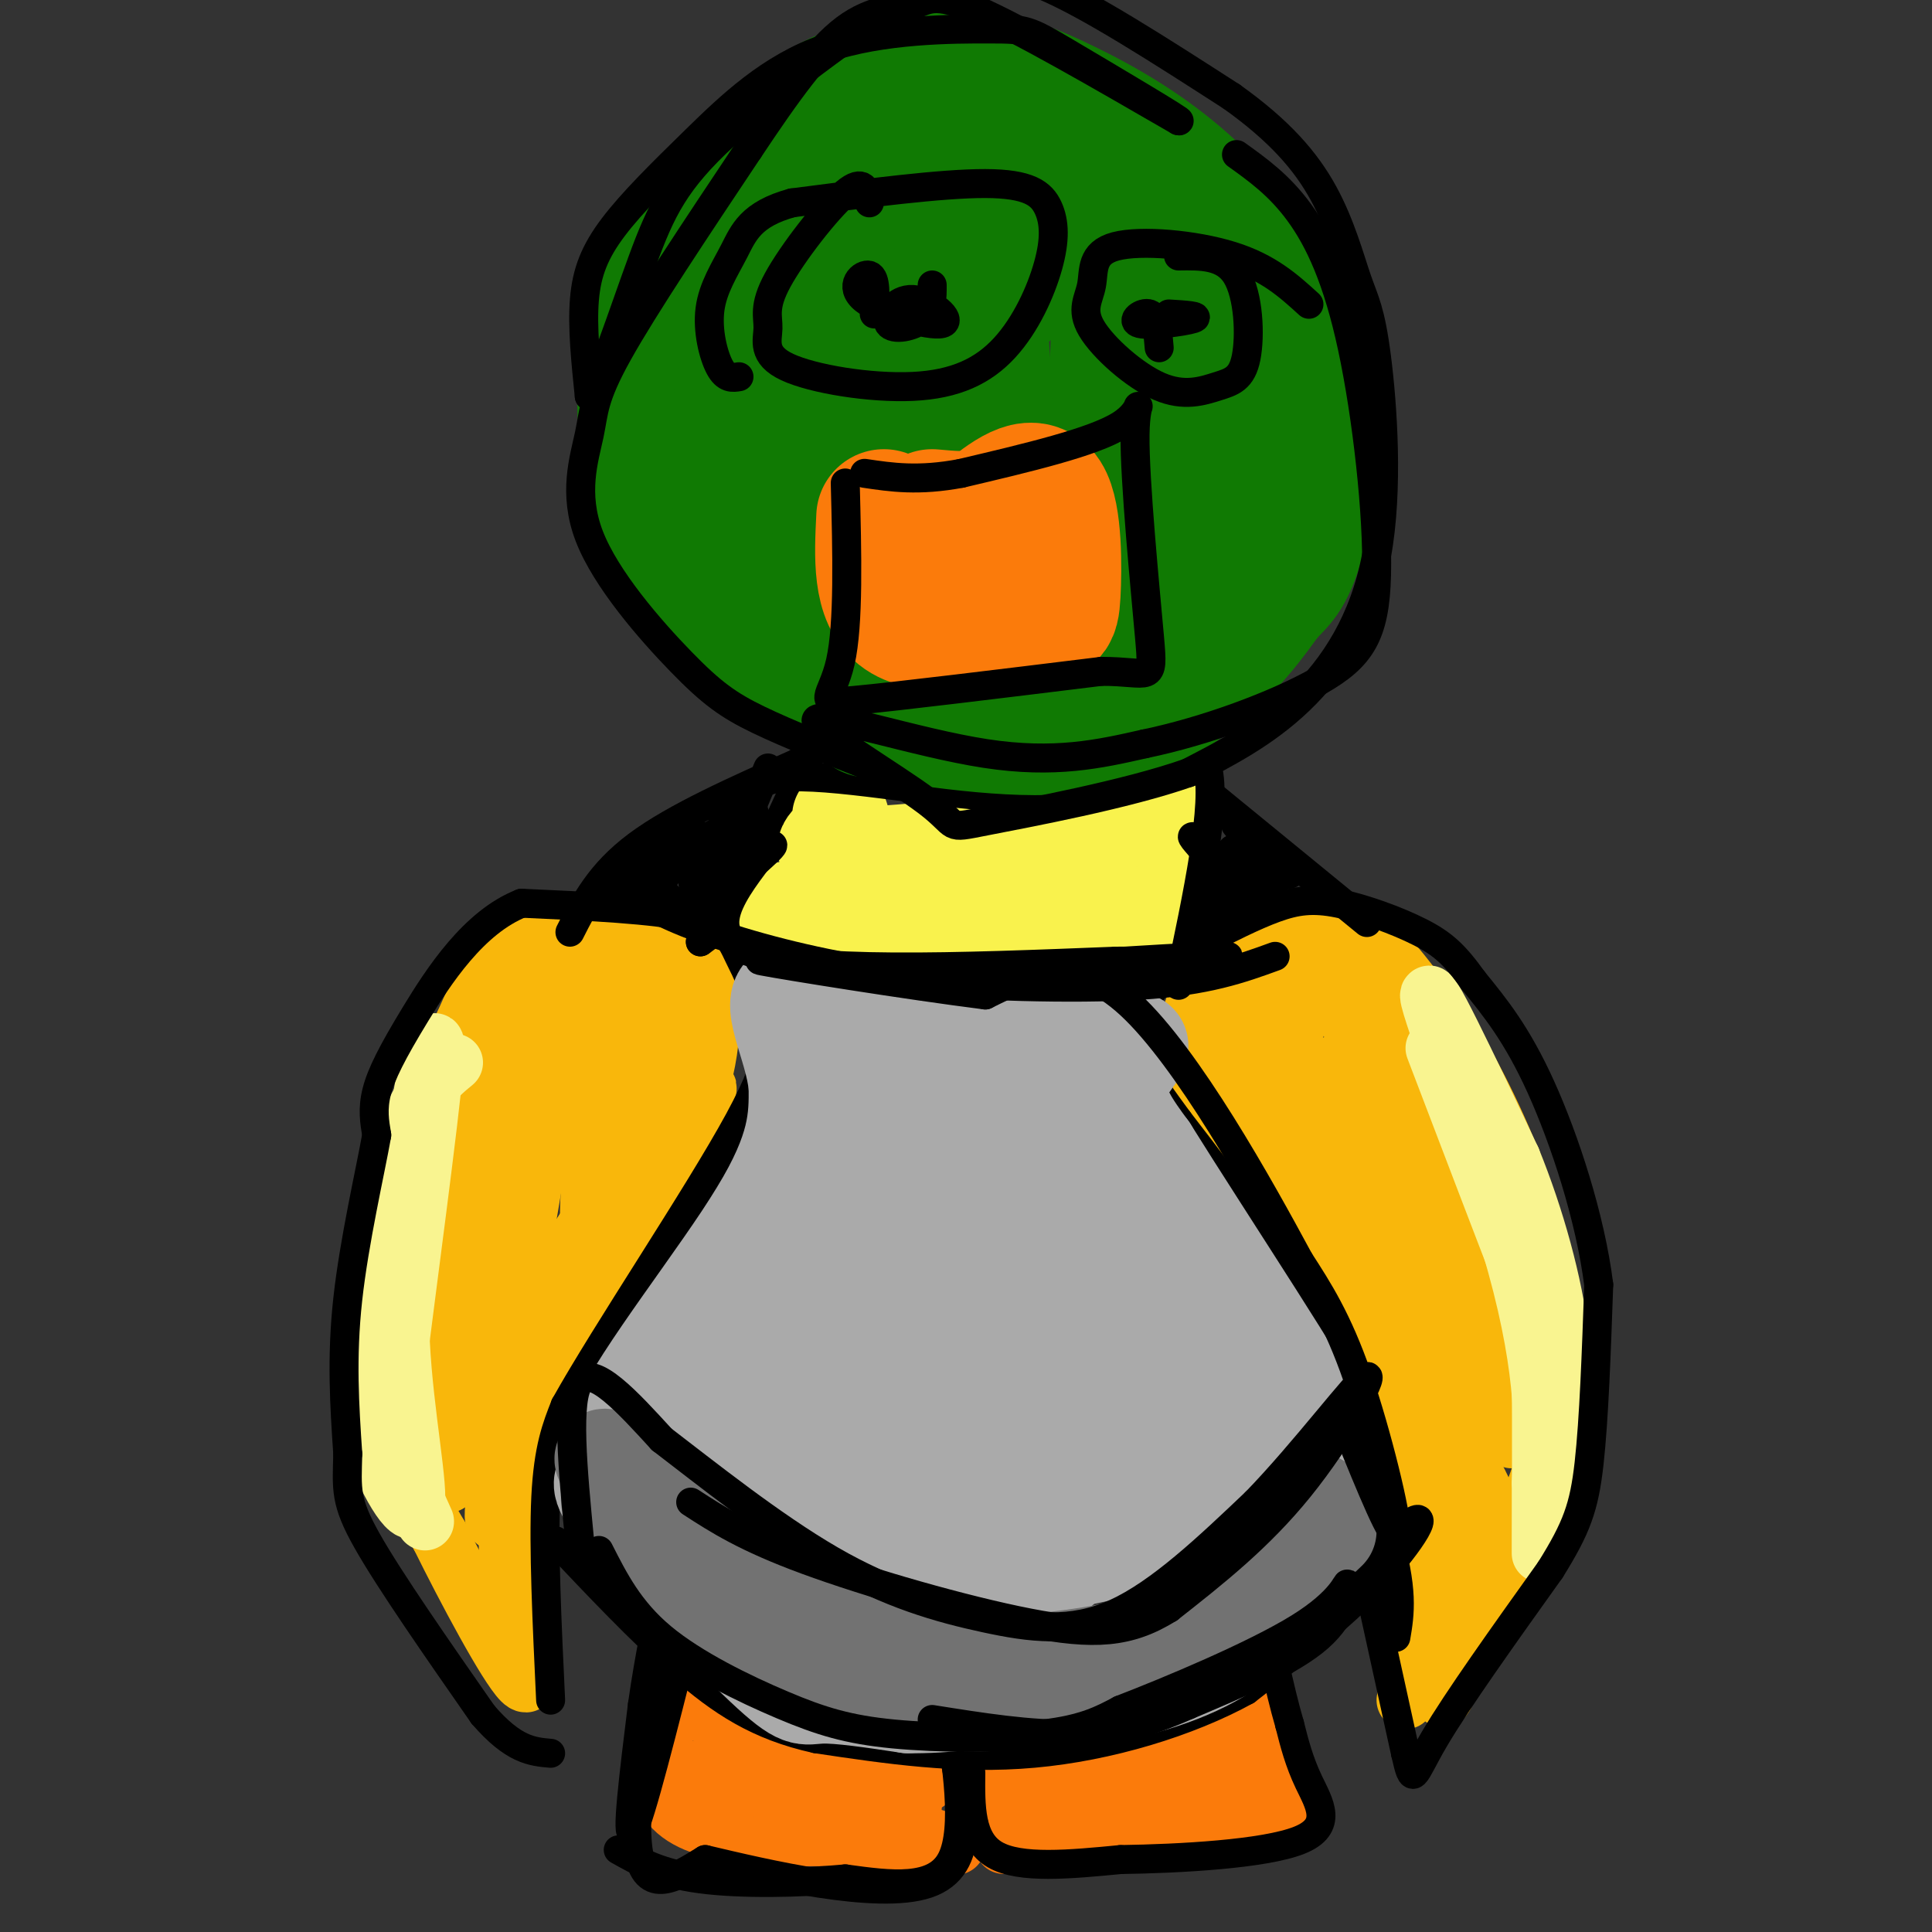 <svg viewBox='0 0 400 400' version='1.1' xmlns='http://www.w3.org/2000/svg' xmlns:xlink='http://www.w3.org/1999/xlink'><rect x="0" y="0" width="400" height="400" fill="#333333" stroke="none"/><g fill='none' stroke='#FB7B0B' stroke-width='12' stroke-linecap='round' stroke-linejoin='round'><path d='M213,366c0.600,1.200 1.200,2.400 4,3c2.800,0.600 7.800,0.600 15,-2c7.200,-2.600 16.600,-7.800 26,-13'/><path d='M258,354c4.595,-3.500 3.083,-5.750 4,-1c0.917,4.750 4.262,16.500 3,22c-1.262,5.500 -7.131,4.750 -13,4'/><path d='M252,379c-13.667,1.467 -41.333,3.133 -44,3c-2.667,-0.133 19.667,-2.067 42,-4'/><path d='M250,378c-3.956,-1.556 -34.844,-3.444 -38,-5c-3.156,-1.556 21.422,-2.778 46,-4'/><path d='M258,369c9.000,-1.000 8.500,-1.500 8,-2'/><path d='M206,371c0.000,0.000 0.100,0.100 0.1,0.1'/><path d='M250,361c0.000,0.000 5.000,1.000 5,1'/><path d='M192,369c-7.417,0.333 -14.833,0.667 -23,-2c-8.167,-2.667 -17.083,-8.333 -26,-14'/><path d='M143,353c-6.622,2.489 -10.178,15.711 -3,22c7.178,6.289 25.089,5.644 43,5'/><path d='M183,380c11.756,1.667 19.644,3.333 12,1c-7.644,-2.333 -30.822,-8.667 -54,-15'/><path d='M141,366c-1.131,-0.429 23.042,6.000 30,8c6.958,2.000 -3.298,-0.429 -7,-1c-3.702,-0.571 -0.851,0.714 2,2'/><path d='M166,375c1.333,0.333 3.667,0.167 6,0'/><path d='M177,383c3.500,0.250 7.000,0.500 9,-1c2.000,-1.500 2.500,-4.750 3,-8'/></g>
<g fill='none' stroke='#F9B70B' stroke-width='12' stroke-linecap='round' stroke-linejoin='round'><path d='M277,220c9.500,15.500 19.000,31.000 25,44c6.000,13.000 8.500,23.500 11,34'/><path d='M291,352c2.133,-5.444 4.267,-10.889 5,-19c0.733,-8.111 0.067,-18.889 -1,-25c-1.067,-6.111 -2.533,-7.556 -4,-9'/><path d='M291,299c-1.467,-4.556 -3.133,-11.444 -9,-21c-5.867,-9.556 -15.933,-21.778 -26,-34'/><path d='M256,244c-5.595,-7.056 -6.582,-7.695 -8,-13c-1.418,-5.305 -3.266,-15.274 -1,-22c2.266,-6.726 8.648,-10.207 13,-12c4.352,-1.793 6.676,-1.896 9,-2'/><path d='M269,195c3.774,-0.417 8.708,-0.458 12,0c3.292,0.458 4.940,1.417 8,5c3.060,3.583 7.530,9.792 12,16'/><path d='M301,216c4.978,8.356 11.422,21.244 15,33c3.578,11.756 4.289,22.378 5,33'/><path d='M321,282c1.044,8.600 1.156,13.600 -2,23c-3.156,9.400 -9.578,23.200 -16,37'/><path d='M303,342c-3.798,9.167 -5.292,13.583 -4,5c1.292,-8.583 5.369,-30.167 4,-47c-1.369,-16.833 -8.185,-28.917 -15,-41'/><path d='M288,259c-8.833,-18.131 -23.417,-42.958 -29,-49c-5.583,-6.042 -2.167,6.702 5,22c7.167,15.298 18.083,33.149 29,51'/><path d='M293,283c9.738,17.286 19.583,35.000 11,22c-8.583,-13.000 -35.595,-56.714 -47,-77c-11.405,-20.286 -7.202,-17.143 -3,-14'/><path d='M254,214c-0.357,-3.463 0.250,-5.121 3,-7c2.750,-1.879 7.644,-3.978 11,-4c3.356,-0.022 5.173,2.032 9,6c3.827,3.968 9.665,9.848 16,23c6.335,13.152 13.168,33.576 20,54'/><path d='M313,286c3.754,10.752 3.140,10.631 2,2c-1.140,-8.631 -2.805,-25.771 -4,-35c-1.195,-9.229 -1.918,-10.546 -8,-19c-6.082,-8.454 -17.522,-24.045 -24,-30c-6.478,-5.955 -7.994,-2.273 -9,1c-1.006,3.273 -1.503,6.136 -2,9'/><path d='M268,214c-0.333,1.333 -0.167,0.167 0,-1'/><path d='M110,278c3.167,-1.833 6.333,-3.667 12,-12c5.667,-8.333 13.833,-23.167 22,-38'/><path d='M144,228c4.167,-11.643 3.583,-21.750 2,-27c-1.583,-5.250 -4.167,-5.643 -7,-6c-2.833,-0.357 -5.917,-0.679 -9,-1'/><path d='M130,194c-5.489,-0.956 -14.711,-2.844 -21,0c-6.289,2.844 -9.644,10.422 -13,18'/><path d='M96,212c-4.500,11.000 -9.250,29.500 -14,48'/><path d='M82,260c-2.844,14.222 -2.956,25.778 -1,35c1.956,9.222 5.978,16.111 10,23'/><path d='M91,318c5.422,11.000 13.978,27.000 17,30c3.022,3.000 0.511,-7.000 -2,-17'/><path d='M106,331c-0.940,-7.679 -2.292,-18.375 3,-39c5.292,-20.625 17.226,-51.179 19,-54c1.774,-2.821 -6.613,22.089 -15,47'/><path d='M113,285c-4.107,14.000 -6.875,25.500 -9,29c-2.125,3.500 -3.607,-1.000 3,-16c6.607,-15.000 21.304,-40.500 36,-66'/><path d='M143,232c6.064,-11.107 3.223,-5.874 0,-3c-3.223,2.874 -6.829,3.389 -7,1c-0.171,-2.389 3.094,-7.683 -4,5c-7.094,12.683 -24.547,43.341 -42,74'/><path d='M90,309c-7.962,4.813 -6.866,-20.153 0,-46c6.866,-25.847 19.502,-52.574 22,-59c2.498,-6.426 -5.144,7.450 -10,28c-4.856,20.550 -6.928,47.775 -9,75'/><path d='M93,307c-1.982,3.032 -2.439,-26.888 2,-52c4.439,-25.112 13.772,-45.415 18,-51c4.228,-5.585 3.351,3.547 1,19c-2.351,15.453 -6.175,37.226 -10,59'/><path d='M104,282c-0.416,-2.424 3.545,-37.985 8,-58c4.455,-20.015 9.404,-24.485 12,-27c2.596,-2.515 2.840,-3.076 4,3c1.160,6.076 3.235,18.790 4,28c0.765,9.210 0.218,14.917 -1,18c-1.218,3.083 -3.109,3.541 -5,4'/><path d='M126,250c0.700,-10.864 4.951,-40.026 6,-53c1.049,-12.974 -1.102,-9.762 -4,6c-2.898,15.762 -6.542,44.075 -6,49c0.542,4.925 5.271,-13.537 10,-32'/><path d='M132,220c2.071,-9.821 2.250,-18.375 4,-19c1.750,-0.625 5.071,6.679 4,15c-1.071,8.321 -6.536,17.661 -12,27'/><path d='M128,243c-3.333,6.667 -5.667,9.833 -8,13'/></g>
<g fill='none' stroke='#F9F490' stroke-width='12' stroke-linecap='round' stroke-linejoin='round'><path d='M297,217c7.155,18.750 14.310,37.500 18,47c3.690,9.500 3.917,9.750 4,20c0.083,10.250 0.024,30.500 0,36c-0.024,5.500 -0.012,-3.750 0,-13'/><path d='M319,307c0.429,-7.381 1.500,-19.333 -4,-41c-5.500,-21.667 -17.571,-53.048 -19,-59c-1.429,-5.952 7.786,13.524 17,33'/><path d='M313,240c4.911,12.067 8.689,25.733 10,37c1.311,11.267 0.156,20.133 -1,29'/><path d='M94,220c-3.371,2.770 -6.742,5.540 -10,15c-3.258,9.460 -6.403,25.609 -8,37c-1.597,11.391 -1.644,18.022 1,26c2.644,7.978 7.981,17.302 9,14c1.019,-3.302 -2.280,-19.229 -3,-34c-0.720,-14.771 1.140,-28.385 3,-42'/><path d='M86,236c1.836,-13.812 4.925,-27.341 4,-16c-0.925,11.341 -5.864,47.553 -8,65c-2.136,17.447 -1.467,16.128 0,18c1.467,1.872 3.734,6.936 6,12'/></g>
<g fill='none' stroke='#000000' stroke-width='6' stroke-linecap='round' stroke-linejoin='round'><path d='M244,355c2.167,0.315 4.333,0.631 14,-8c9.667,-8.631 26.833,-26.208 33,-31c6.167,-4.792 1.333,3.202 -6,11c-7.333,7.798 -17.167,15.399 -27,23'/><path d='M258,350c-11.978,6.600 -28.422,11.600 -44,13c-15.578,1.400 -30.289,-0.800 -45,-3'/><path d='M169,360c-12.067,-2.644 -19.733,-7.756 -28,-15c-8.267,-7.244 -17.133,-16.622 -26,-26'/><path d='M142,339c-4.750,18.833 -9.500,37.667 -11,40c-1.500,2.333 0.250,-11.833 2,-26'/><path d='M133,353c1.393,-10.000 3.875,-22.000 3,-15c-0.875,7.000 -5.107,33.000 -4,44c1.107,11.000 7.554,7.000 14,3'/><path d='M146,385c12.178,2.867 35.622,8.533 46,5c10.378,-3.533 7.689,-16.267 5,-29'/><path d='M197,361c0.512,-6.726 -0.708,-9.042 0,-3c0.708,6.042 3.345,20.440 0,27c-3.345,6.560 -12.673,5.280 -22,4'/><path d='M175,389c-9.333,0.889 -21.667,1.111 -30,0c-8.333,-1.111 -12.667,-3.556 -17,-6'/><path d='M201,367c-0.083,7.000 -0.167,14.000 5,17c5.167,3.000 15.583,2.000 26,1'/><path d='M232,385c12.226,-0.179 29.792,-1.125 37,-4c7.208,-2.875 4.060,-7.679 2,-12c-2.060,-4.321 -3.030,-8.161 -4,-12'/><path d='M267,357c-1.167,-4.000 -2.083,-8.000 -3,-12'/><path d='M282,322c0.000,0.000 9.000,41.000 9,41'/><path d='M291,363c1.667,7.267 1.333,4.933 6,-3c4.667,-7.933 14.333,-21.467 24,-35'/><path d='M321,325c5.422,-8.689 6.978,-12.911 8,-22c1.022,-9.089 1.511,-23.044 2,-37'/><path d='M331,266c-1.733,-13.889 -7.067,-30.111 -12,-41c-4.933,-10.889 -9.467,-16.444 -14,-22'/><path d='M305,203c-3.786,-5.311 -6.252,-7.589 -11,-10c-4.748,-2.411 -11.778,-4.957 -17,-6c-5.222,-1.043 -8.635,-0.584 -13,1c-4.365,1.584 -9.683,4.292 -15,7'/><path d='M249,195c-5.167,3.738 -10.583,9.583 -13,14c-2.417,4.417 -1.833,7.405 0,11c1.833,3.595 4.917,7.798 8,12'/><path d='M244,232c5.467,7.156 15.133,19.044 23,34c7.867,14.956 13.933,32.978 20,51'/><path d='M287,317c3.667,12.167 2.833,17.083 2,22'/><path d='M114,352c-0.750,-15.917 -1.500,-31.833 -1,-42c0.500,-10.167 2.250,-14.583 4,-19'/><path d='M117,291c8.444,-15.133 27.556,-43.467 36,-59c8.444,-15.533 6.222,-18.267 4,-21'/><path d='M157,211c-0.107,-5.750 -2.375,-9.625 -4,-13c-1.625,-3.375 -2.607,-6.250 -10,-8c-7.393,-1.750 -21.196,-2.375 -35,-3'/><path d='M108,187c-9.917,3.893 -17.208,15.125 -22,23c-4.792,7.875 -7.083,12.393 -8,16c-0.917,3.607 -0.458,6.304 0,9'/><path d='M78,235c-1.333,7.533 -4.667,21.867 -6,34c-1.333,12.133 -0.667,22.067 0,32'/><path d='M72,301c-0.178,7.378 -0.622,9.822 4,18c4.622,8.178 14.311,22.089 24,36'/><path d='M100,355c6.333,7.333 10.167,7.667 14,8'/><path d='M118,193c3.083,-6.083 6.167,-12.167 14,-18c7.833,-5.833 20.417,-11.417 33,-17'/><path d='M165,158c6.440,-4.548 6.042,-7.417 3,-2c-3.042,5.417 -8.726,19.119 -13,27c-4.274,7.881 -7.137,9.940 -10,12'/><path d='M145,195c0.667,-4.000 7.333,-20.000 14,-36'/><path d='M237,159c6.667,14.583 13.333,29.167 15,32c1.667,2.833 -1.667,-6.083 -5,-15'/><path d='M247,176c-2.167,-6.833 -5.083,-16.417 -8,-26'/><path d='M250,164c0.000,0.000 33.000,27.000 33,27'/></g>
<g fill='none' stroke='#AAAAAA' stroke-width='6' stroke-linecap='round' stroke-linejoin='round'><path d='M159,280c37.647,8.093 75.293,16.186 73,18c-2.293,1.814 -44.526,-2.652 -53,-3c-8.474,-0.348 16.811,3.422 29,5c12.189,1.578 11.282,0.963 12,0c0.718,-0.963 3.062,-2.275 -4,-4c-7.062,-1.725 -23.531,-3.862 -40,-6'/></g>
<g fill='none' stroke='#AAAAAA' stroke-width='20' stroke-linecap='round' stroke-linejoin='round'><path d='M263,294c-0.533,2.933 -1.067,5.867 -6,11c-4.933,5.133 -14.267,12.467 -27,16c-12.733,3.533 -28.867,3.267 -45,3'/><path d='M185,324c-12.500,-0.381 -21.250,-2.833 -29,-6c-7.750,-3.167 -14.500,-7.048 -19,-11c-4.500,-3.952 -6.750,-7.976 -9,-12'/><path d='M128,295c4.689,-10.489 20.911,-30.711 29,-44c8.089,-13.289 8.044,-19.644 8,-26'/><path d='M165,225c-0.800,-8.889 -6.800,-18.111 -2,-20c4.800,-1.889 20.400,3.556 36,9'/><path d='M199,214c13.679,1.250 29.875,-0.125 35,1c5.125,1.125 -0.821,4.750 -2,9c-1.179,4.250 2.411,9.125 6,14'/><path d='M238,238c11.345,18.190 36.708,56.667 31,50c-5.708,-6.667 -42.488,-58.476 -57,-78c-14.512,-19.524 -6.756,-6.762 1,6'/><path d='M213,216c11.897,23.167 41.141,78.083 45,85c3.859,6.917 -17.667,-34.167 -30,-55c-12.333,-20.833 -15.474,-21.417 -16,-17c-0.526,4.417 1.564,13.833 6,27c4.436,13.167 11.218,30.083 18,47'/><path d='M236,303c-6.226,-7.832 -30.793,-50.914 -45,-73c-14.207,-22.086 -18.056,-23.178 -18,-16c0.056,7.178 4.015,22.625 6,35c1.985,12.375 1.996,21.679 0,29c-1.996,7.321 -5.998,12.661 -10,18'/><path d='M169,296c-2.172,2.520 -2.603,-0.180 -4,-1c-1.397,-0.820 -3.761,0.241 0,-17c3.761,-17.241 13.646,-52.783 11,-52c-2.646,0.783 -17.823,37.892 -33,75'/><path d='M143,301c-3.055,10.668 5.809,-0.164 18,-21c12.191,-20.836 27.711,-51.678 34,-61c6.289,-9.322 3.347,2.875 -2,19c-5.347,16.125 -13.099,36.179 -17,49c-3.901,12.821 -3.950,18.411 -4,24'/><path d='M172,311c-3.337,10.674 -9.679,25.357 0,3c9.679,-22.357 35.378,-81.756 43,-92c7.622,-10.244 -2.832,28.665 -7,52c-4.168,23.335 -2.048,31.096 0,35c2.048,3.904 4.024,3.952 6,4'/><path d='M214,313c2.201,-3.059 4.703,-12.706 6,-20c1.297,-7.294 1.389,-12.233 -2,-15c-3.389,-2.767 -10.259,-3.360 -14,4c-3.741,7.360 -4.355,22.674 -12,28c-7.645,5.326 -22.323,0.663 -37,-4'/><path d='M155,306c-12.022,-1.200 -23.578,-2.200 -28,-1c-4.422,1.200 -1.711,4.600 1,8'/><path d='M128,313c6.440,8.143 22.042,24.500 30,32c7.958,7.500 8.274,6.143 12,6c3.726,-0.143 10.863,0.929 18,2'/><path d='M188,353c7.452,0.060 17.083,-0.792 27,-4c9.917,-3.208 20.119,-8.774 29,-15c8.881,-6.226 16.440,-13.113 24,-20'/><path d='M268,314c5.000,-4.488 5.500,-5.708 7,-7c1.500,-1.292 4.000,-2.655 2,2c-2.000,4.655 -8.500,15.327 -15,26'/><path d='M262,335c-6.393,6.905 -14.875,11.167 -25,14c-10.125,2.833 -21.893,4.238 -34,1c-12.107,-3.238 -24.554,-11.119 -37,-19'/><path d='M166,331c2.145,-2.385 26.009,1.154 36,3c9.991,1.846 6.111,2.000 12,-4c5.889,-6.000 21.547,-18.154 28,-25c6.453,-6.846 3.701,-8.385 2,-11c-1.701,-2.615 -2.350,-6.308 -3,-10'/><path d='M241,284c-0.167,-1.000 0.917,1.500 2,4'/></g>
<g fill='none' stroke='#727272' stroke-width='20' stroke-linecap='round' stroke-linejoin='round'><path d='M133,308c1.319,4.772 2.637,9.544 5,13c2.363,3.456 5.769,5.597 13,9c7.231,3.403 18.286,8.069 26,11c7.714,2.931 12.088,4.126 22,4c9.912,-0.126 25.361,-1.572 35,-4c9.639,-2.428 13.468,-5.836 19,-11c5.532,-5.164 12.766,-12.082 20,-19'/><path d='M273,311c-1.898,1.348 -16.643,14.217 -27,22c-10.357,7.783 -16.327,10.480 -28,11c-11.673,0.520 -29.049,-1.137 -41,-5c-11.951,-3.863 -18.475,-9.931 -25,-16'/><path d='M152,323c-9.071,-7.071 -19.250,-16.750 -24,-20c-4.750,-3.250 -4.071,-0.071 1,4c5.071,4.071 14.536,9.036 24,14'/><path d='M153,321c0.571,-0.750 -10.002,-9.624 -16,-13c-5.998,-3.376 -7.423,-1.255 -9,0c-1.577,1.255 -3.308,1.644 0,6c3.308,4.356 11.654,12.678 20,21'/><path d='M148,335c5.008,4.907 7.528,6.676 14,9c6.472,2.324 16.896,5.203 26,7c9.104,1.797 16.887,2.514 27,0c10.113,-2.514 22.557,-8.257 35,-14'/><path d='M250,337c10.000,-5.667 17.500,-12.833 25,-20'/></g>
<g fill='none' stroke='#000000' stroke-width='6' stroke-linecap='round' stroke-linejoin='round'><path d='M124,321c3.139,6.196 6.278,12.392 13,18c6.722,5.608 17.029,10.627 25,14c7.971,3.373 13.608,5.100 23,6c9.392,0.900 22.541,0.971 31,0c8.459,-0.971 12.230,-2.986 16,-5'/><path d='M232,354c10.239,-3.947 27.837,-11.316 37,-17c9.163,-5.684 9.890,-9.684 10,-9c0.110,0.684 -0.397,6.053 -6,11c-5.603,4.947 -16.301,9.474 -27,14'/><path d='M246,353c-8.244,3.644 -15.356,5.756 -24,6c-8.644,0.244 -18.822,-1.378 -29,-3'/><path d='M120,319c-1.417,-14.750 -2.833,-29.500 0,-33c2.833,-3.500 9.917,4.250 17,12'/><path d='M137,298c8.955,6.848 22.844,17.970 35,25c12.156,7.030 22.581,9.970 32,12c9.419,2.030 17.834,3.152 27,-1c9.166,-4.152 19.083,-13.576 29,-23'/><path d='M260,311c10.202,-10.512 21.208,-25.292 23,-26c1.792,-0.708 -5.631,12.655 -14,23c-8.369,10.345 -17.685,17.673 -27,25'/><path d='M242,333c-8.286,5.179 -15.500,5.625 -29,3c-13.500,-2.625 -33.286,-8.321 -46,-13c-12.714,-4.679 -18.357,-8.339 -24,-12'/><path d='M279,296c4.844,11.889 9.689,23.778 10,21c0.311,-2.778 -3.911,-20.222 -8,-32c-4.089,-11.778 -8.044,-17.889 -12,-24'/><path d='M269,261c-8.311,-15.422 -23.089,-41.978 -35,-53c-11.911,-11.022 -20.956,-6.511 -30,-2'/><path d='M204,206c-16.178,-2.044 -41.622,-6.156 -46,-7c-4.378,-0.844 12.311,1.578 29,4'/><path d='M187,203c14.156,1.111 35.044,1.889 49,1c13.956,-0.889 20.978,-3.444 28,-6'/></g>
<g fill='none' stroke='#F9F24D' stroke-width='20' stroke-linecap='round' stroke-linejoin='round'><path d='M167,191c-4.917,-1.250 -9.833,-2.500 0,-3c9.833,-0.500 34.417,-0.250 59,0'/><path d='M226,188c12.005,-0.271 12.517,-0.949 13,-1c0.483,-0.051 0.938,0.525 1,-4c0.062,-4.525 -0.268,-14.150 -2,-17c-1.732,-2.850 -4.866,1.075 -8,5'/><path d='M230,171c-12.405,2.321 -39.417,5.625 -51,6c-11.583,0.375 -7.738,-2.179 -6,-4c1.738,-1.821 1.369,-2.911 1,-4'/></g>
<g fill='none' stroke='#000000' stroke-width='6' stroke-linecap='round' stroke-linejoin='round'><path d='M244,204c4.000,-18.917 8.000,-37.833 6,-45c-2.000,-7.167 -10.000,-2.583 -18,2'/><path d='M232,161c-5.798,1.619 -11.292,4.667 -25,4c-13.708,-0.667 -35.631,-5.048 -45,-4c-9.369,1.048 -6.185,7.524 -3,14'/><path d='M159,175c-4.733,6.978 -15.067,17.422 -4,22c11.067,4.578 43.533,3.289 76,2'/><path d='M231,199c19.111,-0.089 28.889,-1.311 20,-1c-8.889,0.311 -36.444,2.156 -64,4'/><path d='M187,202c-24.048,-2.774 -52.167,-11.708 -57,-18c-4.833,-6.292 13.619,-9.940 18,-10c4.381,-0.060 -5.310,3.470 -15,7'/><path d='M133,181c-4.754,2.231 -9.140,4.309 -3,1c6.140,-3.309 22.807,-12.006 25,-13c2.193,-0.994 -10.088,5.716 -15,10c-4.912,4.284 -2.456,6.142 0,8'/><path d='M140,187c0.616,1.799 2.155,2.297 7,-1c4.845,-3.297 12.997,-10.388 13,-11c0.003,-0.612 -8.142,5.254 -11,5c-2.858,-0.254 -0.429,-6.627 2,-13'/><path d='M151,167c-0.333,-0.167 -2.167,5.917 -4,12'/><path d='M259,188c-0.847,-6.086 -1.694,-12.172 -2,-13c-0.306,-0.828 -0.072,3.603 2,6c2.072,2.397 5.981,2.761 5,0c-0.981,-2.761 -6.852,-8.646 -8,-10c-1.148,-1.354 2.426,1.823 6,5'/><path d='M262,176c2.808,1.927 6.829,4.246 5,5c-1.829,0.754 -9.510,-0.055 -13,0c-3.490,0.055 -2.791,0.973 -2,3c0.791,2.027 1.675,5.161 2,3c0.325,-2.161 0.093,-9.617 1,-11c0.907,-1.383 2.954,3.309 5,8'/><path d='M260,184c-1.978,-1.111 -9.422,-7.889 -12,-10c-2.578,-2.111 -0.289,0.444 2,3'/><path d='M147,181c-1.067,3.111 -2.133,6.222 -3,4c-0.867,-2.222 -1.533,-9.778 -1,-12c0.533,-2.222 2.267,0.889 4,4'/></g>
<g fill='none' stroke='#107A03' stroke-width='28' stroke-linecap='round' stroke-linejoin='round'><path d='M180,147c15.956,2.400 31.911,4.800 44,3c12.089,-1.800 20.311,-7.800 26,-13c5.689,-5.200 8.844,-9.600 12,-14'/><path d='M262,123c3.036,-3.155 4.625,-4.042 7,-13c2.375,-8.958 5.536,-25.988 2,-39c-3.536,-13.012 -13.768,-22.006 -24,-31'/><path d='M247,40c-8.887,-8.483 -19.104,-14.191 -27,-18c-7.896,-3.809 -13.472,-5.718 -21,-6c-7.528,-0.282 -17.008,1.062 -24,4c-6.992,2.938 -11.496,7.469 -16,12'/><path d='M159,32c-5.844,4.972 -12.456,11.401 -17,19c-4.544,7.599 -7.022,16.367 -8,25c-0.978,8.633 -0.456,17.132 2,25c2.456,7.868 6.844,15.105 11,20c4.156,4.895 8.078,7.447 12,10'/><path d='M159,131c8.922,5.104 25.226,12.863 33,16c7.774,3.137 7.019,1.652 9,0c1.981,-1.652 6.700,-3.470 9,-9c2.300,-5.530 2.183,-14.773 2,-22c-0.183,-7.227 -0.432,-12.436 -5,-21c-4.568,-8.564 -13.454,-20.481 -18,-26c-4.546,-5.519 -4.750,-4.641 -9,-4c-4.250,0.641 -12.544,1.045 -17,1c-4.456,-0.045 -5.072,-0.540 -7,6c-1.928,6.540 -5.166,20.114 -3,31c2.166,10.886 9.737,19.085 14,24c4.263,4.915 5.218,6.547 10,8c4.782,1.453 13.391,2.726 22,4'/><path d='M199,139c5.785,0.156 9.248,-1.453 13,-5c3.752,-3.547 7.793,-9.032 11,-14c3.207,-4.968 5.580,-9.418 8,-18c2.420,-8.582 4.886,-21.295 3,-32c-1.886,-10.705 -8.125,-19.400 -15,-24c-6.875,-4.600 -14.387,-5.104 -19,-6c-4.613,-0.896 -6.328,-2.182 -11,2c-4.672,4.182 -12.301,13.834 -16,25c-3.699,11.166 -3.469,23.846 -2,31c1.469,7.154 4.177,8.782 6,11c1.823,2.218 2.762,5.027 8,7c5.238,1.973 14.777,3.109 21,2c6.223,-1.109 9.131,-4.462 12,-9c2.869,-4.538 5.701,-10.260 8,-15c2.299,-4.740 4.067,-8.498 5,-16c0.933,-7.502 1.032,-18.747 -3,-26c-4.032,-7.253 -12.194,-10.515 -18,-12c-5.806,-1.485 -9.257,-1.192 -13,-1c-3.743,0.192 -7.777,0.282 -14,5c-6.223,4.718 -14.635,14.062 -18,23c-3.365,8.938 -1.682,17.469 0,26'/><path d='M165,93c1.721,6.186 6.024,8.651 9,11c2.976,2.349 4.624,4.583 13,6c8.376,1.417 23.479,2.017 32,0c8.521,-2.017 10.460,-6.651 13,-10c2.540,-3.349 5.682,-5.413 7,-12c1.318,-6.587 0.814,-17.695 0,-24c-0.814,-6.305 -1.937,-7.806 -7,-12c-5.063,-4.194 -14.066,-11.082 -24,-14c-9.934,-2.918 -20.797,-1.868 -27,0c-6.203,1.868 -7.744,4.554 -10,6c-2.256,1.446 -5.228,1.653 -6,9c-0.772,7.347 0.656,21.834 2,29c1.344,7.166 2.604,7.010 8,12c5.396,4.990 14.929,15.125 25,19c10.071,3.875 20.679,1.490 27,0c6.321,-1.490 8.353,-2.085 11,-7c2.647,-4.915 5.908,-14.151 6,-22c0.092,-7.849 -2.986,-14.310 -8,-19c-5.014,-4.690 -11.965,-7.609 -16,-9c-4.035,-1.391 -5.153,-1.255 -7,0c-1.847,1.255 -4.424,3.627 -7,6'/><path d='M206,62c-2.935,3.508 -6.772,9.278 -8,15c-1.228,5.722 0.155,11.397 2,16c1.845,4.603 4.154,8.136 4,-5c-0.154,-13.136 -2.771,-42.940 -3,-39c-0.229,3.940 1.931,41.623 3,58c1.069,16.377 1.049,11.446 3,13c1.951,1.554 5.873,9.592 10,13c4.127,3.408 8.457,2.187 13,1c4.543,-1.187 9.298,-2.339 14,-12c4.702,-9.661 9.351,-27.830 14,-46'/><path d='M258,76c2.267,-8.578 0.933,-7.022 0,-4c-0.933,3.022 -1.467,7.511 -2,12'/></g>
<g fill='none' stroke='#FB7B0B' stroke-width='28' stroke-linecap='round' stroke-linejoin='round'><path d='M183,107c-0.417,8.333 -0.833,16.667 4,20c4.833,3.333 14.917,1.667 25,0'/><path d='M212,127c5.202,0.333 5.708,1.167 6,-4c0.292,-5.167 0.369,-16.333 -2,-20c-2.369,-3.667 -7.185,0.167 -12,4'/><path d='M204,107c-3.833,0.667 -7.417,0.333 -11,0'/></g>
<g fill='none' stroke='#000000' stroke-width='6' stroke-linecap='round' stroke-linejoin='round'><path d='M175,100c0.378,14.600 0.756,29.200 -1,37c-1.756,7.800 -5.644,8.800 3,8c8.644,-0.800 29.822,-3.400 51,-6'/><path d='M228,139c10.394,-0.032 10.879,2.888 10,-7c-0.879,-9.888 -3.121,-32.585 -3,-42c0.121,-9.415 2.606,-5.547 -3,-2c-5.606,3.547 -19.303,6.774 -33,10'/><path d='M199,98c-8.833,1.667 -14.417,0.833 -20,0'/><path d='M181,159c-8.907,-3.504 -17.814,-7.009 -24,-10c-6.186,-2.991 -9.652,-5.470 -16,-12c-6.348,-6.530 -15.578,-17.111 -19,-26c-3.422,-8.889 -1.037,-16.085 0,-21c1.037,-4.915 0.725,-7.547 6,-17c5.275,-9.453 16.138,-25.726 27,-42'/><path d='M155,31c7.931,-11.914 14.260,-20.699 20,-25c5.740,-4.301 10.892,-4.120 14,-5c3.108,-0.880 4.174,-2.823 13,1c8.826,3.823 25.413,13.411 42,23'/><path d='M244,25c1.806,0.690 -14.680,-9.083 -23,-14c-8.320,-4.917 -8.476,-4.976 -16,-5c-7.524,-0.024 -22.417,-0.012 -34,4c-11.583,4.012 -19.857,12.024 -27,19c-7.143,6.976 -13.154,12.917 -17,18c-3.846,5.083 -5.527,9.310 -6,15c-0.473,5.690 0.264,12.845 1,20'/><path d='M122,82c2.169,-2.106 7.091,-17.373 11,-28c3.909,-10.627 6.804,-16.616 17,-26c10.196,-9.384 27.692,-22.165 37,-28c9.308,-5.835 10.429,-4.725 13,-5c2.571,-0.275 6.592,-1.936 16,2c9.408,3.936 24.204,13.468 39,23'/><path d='M255,20c9.964,7.108 15.374,13.379 19,20c3.626,6.621 5.469,13.592 7,18c1.531,4.408 2.751,6.254 4,16c1.249,9.746 2.529,27.393 0,41c-2.529,13.607 -8.865,23.173 -16,30c-7.135,6.827 -15.067,10.913 -23,15'/><path d='M246,160c-12.838,4.521 -33.432,8.322 -42,10c-8.568,1.678 -5.111,1.233 -12,-4c-6.889,-5.233 -24.124,-15.255 -23,-17c1.124,-1.745 20.607,4.787 35,7c14.393,2.213 23.697,0.106 33,-2'/><path d='M237,154c12.485,-2.573 27.199,-8.004 36,-13c8.801,-4.996 11.689,-9.556 12,-22c0.311,-12.444 -1.955,-32.774 -5,-47c-3.045,-14.226 -6.870,-22.350 -11,-28c-4.130,-5.650 -8.565,-8.825 -13,-12'/><path d='M180,42c-0.574,-2.634 -1.148,-5.268 -5,-2c-3.852,3.268 -10.981,12.439 -14,18c-3.019,5.561 -1.926,7.511 -2,10c-0.074,2.489 -1.315,5.518 4,8c5.315,2.482 17.185,4.416 26,4c8.815,-0.416 14.575,-3.183 19,-8c4.425,-4.817 7.516,-11.683 9,-17c1.484,-5.317 1.361,-9.085 0,-12c-1.361,-2.915 -3.960,-4.976 -13,-5c-9.040,-0.024 -24.520,1.988 -40,4'/><path d='M164,42c-8.584,2.341 -10.043,6.195 -12,10c-1.957,3.805 -4.411,7.563 -5,12c-0.589,4.437 0.689,9.553 2,12c1.311,2.447 2.656,2.223 4,2'/><path d='M181,65c0.210,-3.744 0.420,-7.489 -1,-8c-1.420,-0.511 -4.472,2.211 -1,5c3.472,2.789 13.466,5.645 16,5c2.534,-0.645 -2.393,-4.791 -6,-5c-3.607,-0.209 -5.894,3.521 -5,5c0.894,1.479 4.970,0.708 7,-1c2.030,-1.708 2.015,-4.354 2,-7'/><path d='M271,63c-4.172,-3.805 -8.343,-7.609 -16,-10c-7.657,-2.391 -18.798,-3.368 -24,-2c-5.202,1.368 -4.465,5.082 -5,8c-0.535,2.918 -2.342,5.041 0,9c2.342,3.959 8.832,9.754 14,12c5.168,2.246 9.014,0.942 12,0c2.986,-0.942 5.112,-1.523 6,-6c0.888,-4.477 0.540,-12.851 -2,-17c-2.540,-4.149 -7.270,-4.075 -12,-4'/><path d='M240,72c-0.262,-3.208 -0.524,-6.417 -2,-7c-1.476,-0.583 -4.167,1.458 -2,2c2.167,0.542 9.190,-0.417 11,-1c1.810,-0.583 -1.595,-0.792 -5,-1'/></g>
</svg>